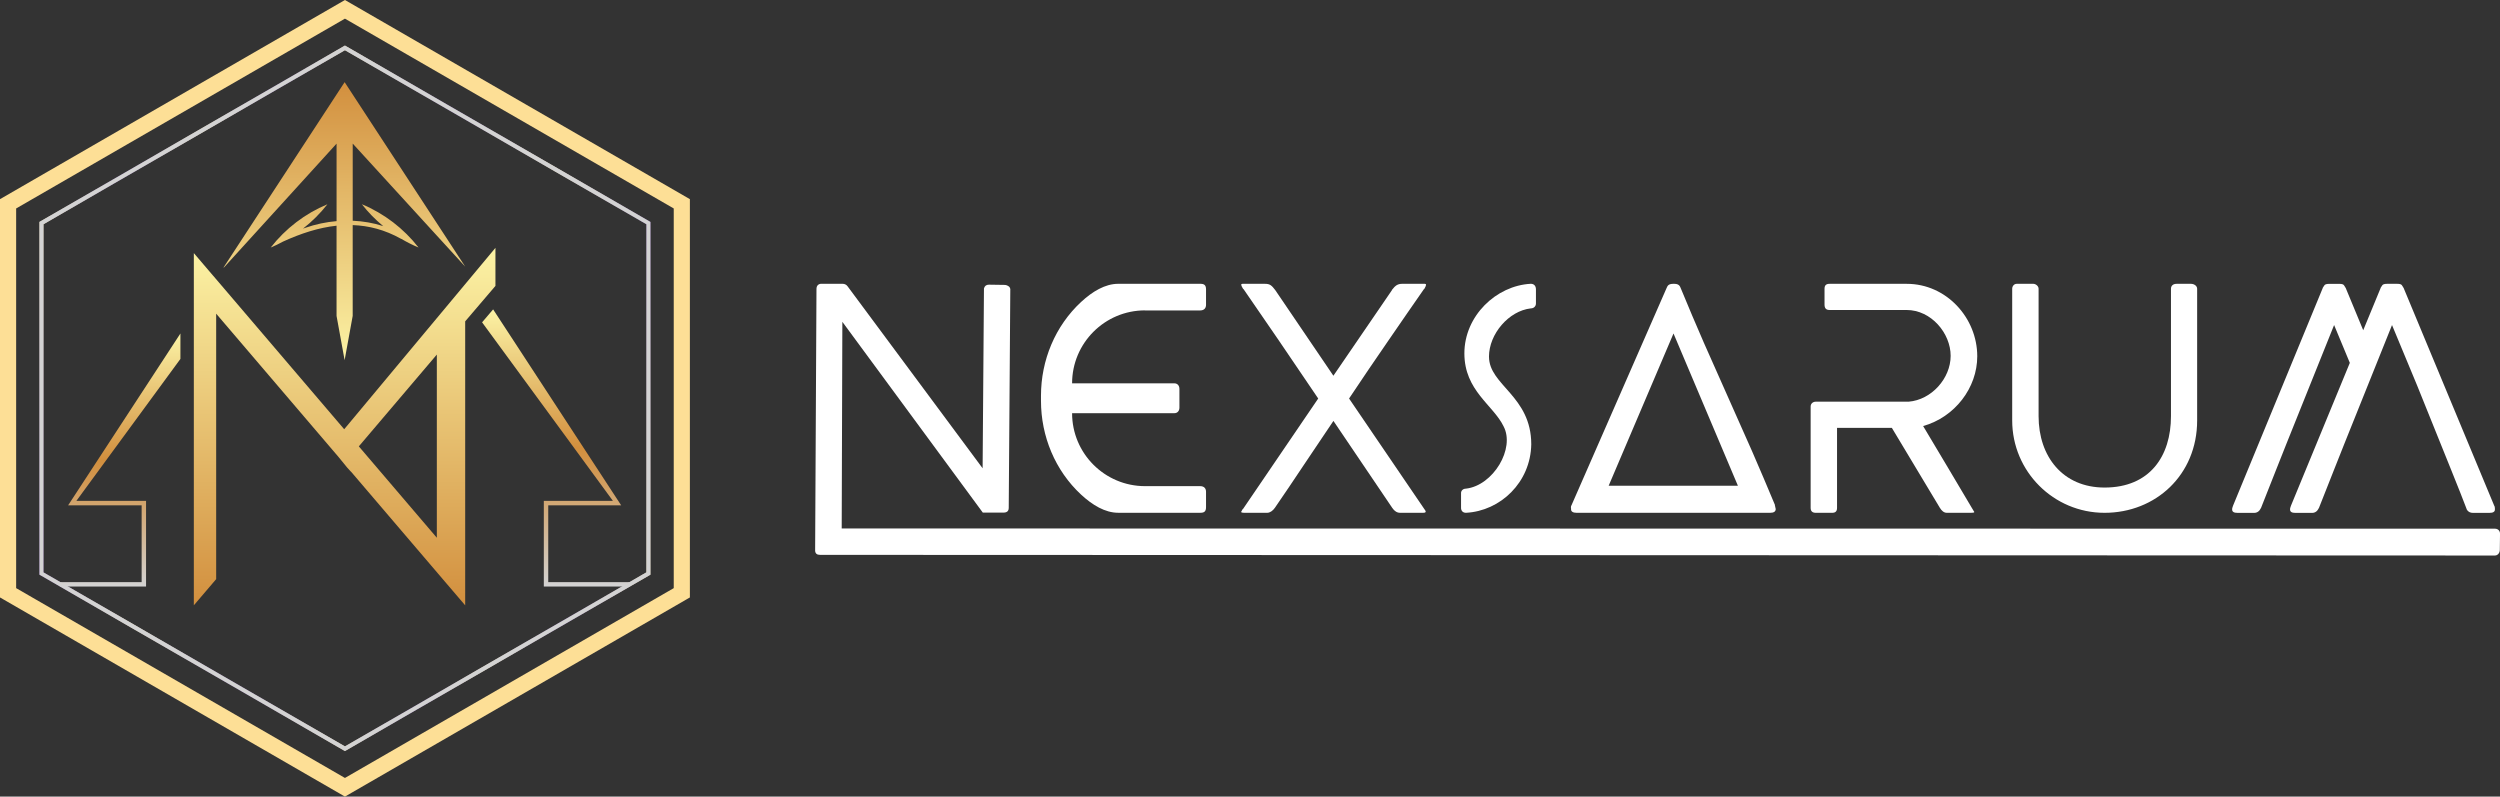 <?xml version="1.0" encoding="UTF-8"?>
<svg id="Calque_1" xmlns="http://www.w3.org/2000/svg" version="1.1" xmlns:xlink="http://www.w3.org/1999/xlink" viewBox="0 0 1170.7 373.03">
  <rect x="0" y="0" width="1170.7" height="373.03" fill="#333333" stroke="none"/>
  <!-- Generator: Adobe Illustrator 29.6.1, SVG Export Plug-In . SVG Version: 2.1.1 Build 9)  -->
  <defs>
    <style>
      .st0 {
        fill: url(#Dégradé_sans_nom_1491);
      }

      .st1 {
        fill: #fddf96;
      }

      .st2 {
        fill: #fff;
      }

      .st3 {
        fill: url(#Dégradé_sans_nom_146);
      }

      .st4 {
        fill: url(#Dégradé_sans_nom_152);
      }

      .st5 {
        fill: #d3d3d3;
      }

      .st6 {
        fill: url(#Dégradé_sans_nom_149);
      }

      .st7 {
        fill: url(#Dégradé_sans_nom_156);
      }

      .st8 {
        fill: url(#Dégradé_sans_nom_106);
      }

      .st9 {
        fill: url(#Dégradé_sans_nom_1561);
      }
    </style>
    <linearGradient id="Dégradé_sans_nom_106" data-name="Dégradé sans nom 106" x1="619.45" y1="764.15" x2="551.25" y2="456.53" gradientTransform="translate(771.87 -398.84) rotate(90)" gradientUnits="userSpaceOnUse">
      <stop offset="0" stop-color="#684293"/>
      <stop offset=".12" stop-color="#c6b896"/>
      <stop offset=".25" stop-color="#684293"/>
      <stop offset=".38" stop-color="#c6b896"/>
      <stop offset=".5" stop-color="#684293"/>
      <stop offset=".62" stop-color="#c6b896"/>
      <stop offset=".75" stop-color="#684293"/>
      <stop offset=".88" stop-color="#c6b896"/>
      <stop offset="1" stop-color="#684293"/>
    </linearGradient>
    <linearGradient id="Dégradé_sans_nom_152" data-name="Dégradé sans nom 152" x1="161.39" y1="168.67" x2="161.39" y2="168.67" gradientUnits="userSpaceOnUse">
      <stop offset="0" stop-color="#fcf3a5"/>
      <stop offset=".84" stop-color="#d28f3e"/>
    </linearGradient>
    <linearGradient id="Dégradé_sans_nom_146" data-name="Dégradé sans nom 146" x1="196" y1="115.92" x2="196" y2="115.92" gradientUnits="userSpaceOnUse">
      <stop offset="0" stop-color="#fcf3a5"/>
      <stop offset=".84" stop-color="#d28f3e"/>
      <stop offset=".88" stop-color="#d29a57"/>
      <stop offset=".95" stop-color="#d2b99a"/>
      <stop offset="1" stop-color="#d3d3d3"/>
    </linearGradient>
    <linearGradient id="Dégradé_sans_nom_149" data-name="Dégradé sans nom 149" x1="161.29" y1="168.67" x2="161.29" y2="38.49" gradientUnits="userSpaceOnUse">
      <stop offset="0" stop-color="#fcf3a5"/>
      <stop offset="1" stop-color="#d28f3e"/>
    </linearGradient>
    <linearGradient id="Dégradé_sans_nom_156" data-name="Dégradé sans nom 156" x1="56.38" y1="156.16" x2="56.38" y2="274.67" gradientUnits="userSpaceOnUse">
      <stop offset="0" stop-color="#fcf3a5"/>
      <stop offset=".5" stop-color="#d28f3e"/>
      <stop offset=".6" stop-color="#d29a57"/>
      <stop offset=".82" stop-color="#d2b99a"/>
      <stop offset="1" stop-color="#d3d3d3"/>
    </linearGradient>
    <linearGradient id="Dégradé_sans_nom_1491" data-name="Dégradé sans nom 149" x1="161.39" y1="116.05" x2="161.39" y2="283.46" xlink:href="#Dégradé_sans_nom_149"/>
    <linearGradient id="Dégradé_sans_nom_1561" data-name="Dégradé sans nom 156" x1="260.26" y1="144.88" x2="260.26" xlink:href="#Dégradé_sans_nom_156"/>
  </defs>
  <path id="Hexa_Shado" class="st8" d="M18.47,269.11V103.92l.47-.27L161.53,21.33l.47.27,142.59,82.32v165.19l-.47.27-142.59,82.32-.47-.27L18.47,269.11ZM20.36,105.01v163.01l141.17,81.5,141.17-81.5V105.01L161.53,23.51,20.36,105.01Z"/>
  <path id="Hexa_exté" class="st1" d="M0,279.77V93.26L161.53,0l161.53,93.26v186.51l-1.89,1.09-159.64,92.17L0,279.77ZM7.56,97.62v177.79l153.97,88.89,153.97-88.89V97.62L161.53,8.73,7.56,97.62Z"/>
  <path id="Hexa_inté" class="st5" d="M18.47,269.11V103.92l.47-.27L161.53,21.33l.47.27,142.59,82.32v165.19l-.47.27-142.59,82.32-.47-.27L18.47,269.11ZM20.36,105.01v163.01l141.17,81.5,141.17-81.5V105.01L161.53,23.51,20.36,105.01Z"/>
  <g>
    <polygon class="st4" points="161.39 168.67 161.39 168.67 161.39 168.67 161.39 168.67"/>
    <polygon class="st3" points="196 115.92 196 115.92 196 115.92 196 115.92"/>
    <path class="st6" d="M157.61,67.28v36.27c-4.97.43-9.9,1.47-14.61,3.12-.37.12-.74.26-1.11.39,4.25-3.32,8.1-7.14,11.43-11.41-10.41,4.34-19.62,11.35-26.54,20.26,0,0,0,0,0,0,0,0,0,0,0,0,0,0,0,0,0,0,1.98-.82,3.9-1.77,5.78-2.79,8.25-3.77,16.62-6.53,25.04-7.43v42.24l3.78,20.73,3.78-20.73v-42.52c7.48.26,15.01,2.16,22.55,6.37.11.04.22.1.33.14,2.56,1.5,5.21,2.84,7.96,3.99,0,0,0,0,0,0t0,0c-6.93-8.9-16.12-15.94-26.54-20.27,2.94,3.78,6.31,7.2,9.99,10.24-4.61-1.49-9.43-2.3-14.28-2.52v-36.12l52.68,57.62-56.46-86.39-56.67,86.71.1.13,52.78-58.04Z"/>
    <polygon class="st7" points="66.33 236.63 66.33 272.61 28.28 272.61 28.28 274.67 66.33 274.67 68.39 274.67 68.39 272.61 68.39 236.63 68.39 234.56 66.33 234.56 35.76 234.56 84.49 168.07 84.49 156.16 31.9 236.63 66.33 236.63"/>
    <path class="st0" d="M232.02,116.05l-70.84,84.95-61.35-71.88-.04-.03-9.02-10.57v164.93s10.46-12.25,10.46-12.25v-124.32l57.33,67.15,3.98,4.88,1.75,1.93.03-.04,44.32,51.91,9.2,10.76v-132.99s14.17-16.6,14.17-16.6v-17.83ZM204.56,251.82l-36.53-42.79,36.53-42.99v85.78Z"/>
    <polygon class="st9" points="256.73 272.61 256.73 236.63 290.88 236.63 230.92 144.88 225.75 150.94 287.02 234.56 256.73 234.56 254.66 234.56 254.66 236.63 254.66 272.61 254.66 274.67 256.73 274.67 294.78 274.67 294.78 272.61 256.73 272.61"/>
  </g>
  <g id="TXT_V2">
    <path class="st2" d="M473.1,135.73l-.73,102.1c0,1.57-.94,2.3-2.72,2.2h-9.43l-65.76-89.33-.31,96.77,774.26.11c1.26,0,2.3.94,2.3,2.3l-.1,7.64c0,1.36-.94,2.62-2.3,2.62l-784.2-.31h-.1c-1.47,0-2.2-.63-2.3-1.89l.63-122.63c0-1.57.94-2.51,2.51-2.41h9.74c.94,0,1.78.42,2.3,1.15l63.25,85.24.63-84.2c.31-1.15,1.05-1.78,2.3-1.78l7.33.11c.63,0,1.26.21,1.89.63.52.31.84.94.84,1.67Z"/>
    <path class="st2" d="M536.21,145.37h25.83c1.99,0,2.72-1.26,2.72-2.62v-7.23c0-1.99-.84-2.62-2.62-2.62h-38.5c-6.13,0-12.1,3.61-17.36,8.48-12.18,11.28-18.81,27.33-18.81,43.93v1.2h0v1.2c0,16.6,6.63,32.65,18.81,43.93,5.26,4.87,11.23,8.48,17.36,8.48h38.5c1.78,0,2.62-.63,2.62-2.62v-7.23c0-1.36-.73-2.62-2.72-2.62h-25.83c-18.87,0-34.17-15.3-34.17-34.17h47.96c1.15,0,2.3-.84,2.3-2.62v-4.36h0v-4.37c0-1.78-1.15-2.62-2.3-2.62h-47.96c0-18.87,15.3-34.17,34.17-34.17Z"/>
    <path class="st2" d="M667.04,238.46c.52.73,1.26,1.67-.63,1.67h-10.79c-1.36,0-2.62-.73-3.66-2.3l-27.54-40.73-13.72,20.42c-4.71,7.02-9.21,13.82-13.72,20.31-.94,1.36-2.3,2.3-3.56,2.3h-10.89c-1.68,0-1.36-.52-1.05-.94l.52-.94v.21l35.29-51.84-18.54-27.33-16.55-24.08v.21c-1.26-2.09-1.15-2.41-.42-2.51h10.68c2.2,0,3.04.73,4.71,2.93l27.23,40.11,27.44-40.11h-.1l1.26-1.47c1.05-1.05,2.09-1.47,3.56-1.47h10.68c.73.11.84.42-.31,2.51v-.21l-7.85,11.31-8.8,12.78-9.32,13.61-9.22,13.72,35.29,51.84Z"/>
    <path class="st2" d="M697.27,167.04c0,13.4,19.79,18.33,19.79,41.05-.31,17.8-14.45,31.21-30.58,32.04-1.36,0-2.41-.84-2.3-2.62v-6.39c-.11-1.36.94-2.3,2.3-2.3,12.78-1.47,23.14-18.85,17.59-29.22-4.82-9.95-18.33-16.65-18.33-34.14s14.87-31.73,31.1-32.57c1.36,0,2.41.84,2.41,2.62v6.6c0,1.36-1.05,2.3-2.41,2.3-10.26,1.15-19.58,11.94-19.58,22.62Z"/>
    <path class="st2" d="M738.32,240.14c-1.78,0-2.72-.63-2.62-1.78-.1-.73-.1-1.15,0-1.36l.21-.42,44.51-101.68c.42-.84.63-1.99,3.14-1.99h.52c2.62,0,2.72,1.67,3.04,2.2,3.46,8.48,7.12,16.97,10.79,25.45l22.52,50.68c3.66,8.48,7.33,16.96,10.79,25.34l-.11-.11.42,1.89c0,1.15-.84,1.78-2.62,1.78h-90.58ZM753.3,227.47h60.53l-30.16-71.31-30.37,71.31Z"/>
    <path class="st2" d="M923.82,238.57l.42.73c.31.42.73.84-1.26.84h-11.31c-1.36,0-2.41-.94-3.25-2.3l-22.51-37.49h-25.66v37.49c0,1.57-.73,2.3-2.3,2.3h-7.65c-1.57,0-2.41-.73-2.41-2.3v-47.23c-.11-1.57,1.05-2.51,2.41-2.51h43.46c10.68-.84,19.69-10.89,19.69-21.47s-9.11-21.47-20.63-21.47h-36.13c-1.67,0-2.3-.94-2.3-2.51v-7.44c0-1.57.73-2.3,2.3-2.3h36.23c18.53,0,32.99,15.92,32.99,33.93,0,14.76-10.47,28.48-25.34,32.67l11.62,19.48,11.62,19.58Z"/>
    <path class="st2" d="M954.63,194.9c0,18.85,11.31,33.41,30.89,33.41,21.26,0,31.1-14.77,31.1-33.41v-59.69c0-1.36.94-2.3,2.62-2.3h6.81c1.36,0,2.83.94,2.83,2.3v61.68c0,25.55-19.48,43.25-43.36,43.25s-43.25-19.37-43.25-43.25v-61.68c0-1.15.84-2.3,2.1-2.3h7.85c.94,0,2.41.94,2.41,2.3v59.69Z"/>
    <path class="st2" d="M1168.19,237.2l-.21-.42-42.31-101.68.11.11-.21-.31q-.1-.11-.1-.21l-.73-1.15c-.31-.42-.94-.63-2.1-.63h-4.82c-1.15,0-1.89.21-2.2.63l-.66,1c-.04.05-.08.11-.11.17l-.06.09.06-.09c-.04.07-.06.15-.06.2l-8.14,19.74-8.09-19.53.11.11-.21-.31q-.1-.11-.1-.21l-.73-1.15c-.32-.42-.94-.63-2.1-.63h-4.82c-1.15,0-1.89.21-2.2.63l-.66,1c-.04.05-.08.11-.11.17l-.06.09.06-.09c-.04.07-.06.15-.06.2l-41.99,101.89-.31.94c-.11.32-.11.52-.11.84,0,1.15.94,1.57,2.51,1.57h7.85c1.36,0,2.51-.84,3.04-2.2v.21l7.12-18.01,5.03-12.67,22.2-55.29,7.36,17.72-27.57,66.9-.31.94c-.11.32-.11.52-.11.84,0,1.15.94,1.57,2.51,1.57h7.85c1.36,0,2.51-.84,3.04-2.2v.21l7.12-18.01,5.03-12.67,22.2-55.29,11.83,28.48,15.92,39.48,4.19,10.47,2.93,7.54c-.1-.21.42,1.99,3.04,1.99h7.65c1.78,0,2.62-.52,2.62-1.57,0-.52,0-.94-.11-1.36Z"/>
  </g>
</svg>